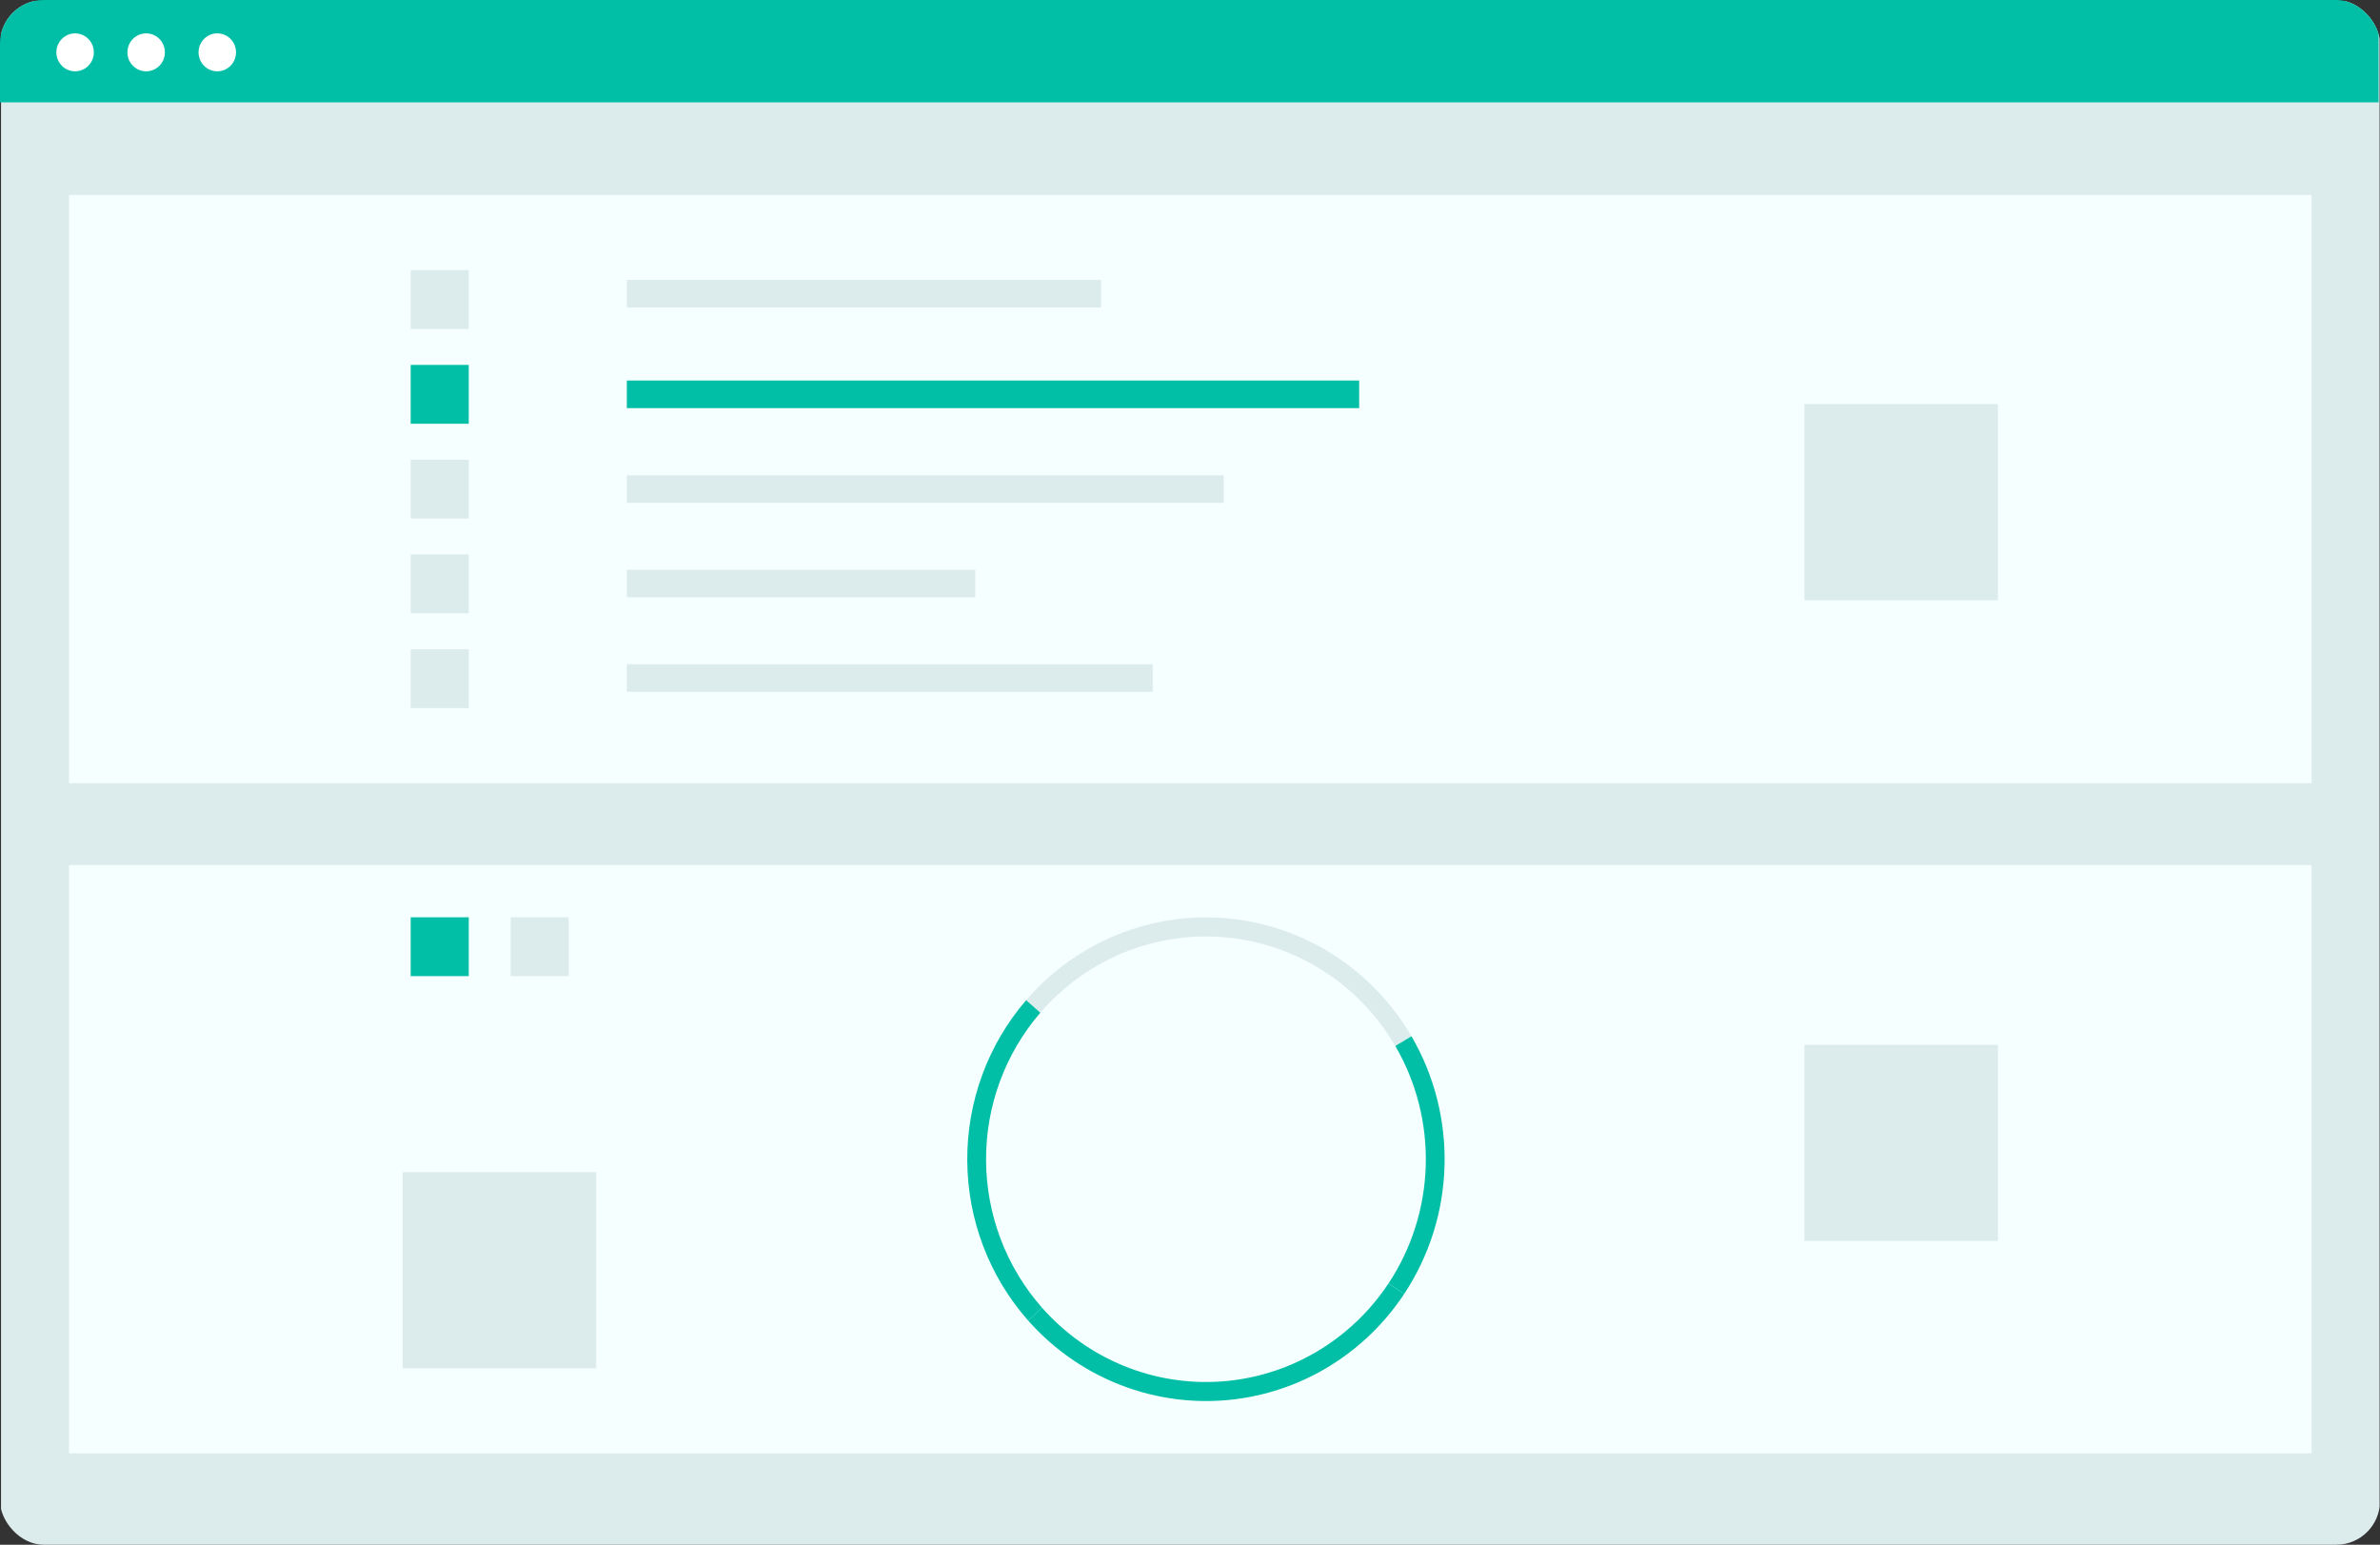 <svg width="436" height="283" viewBox="0 0 436 283" fill="none" xmlns="http://www.w3.org/2000/svg">
<rect x="0" y="0" width="436" height="283" fill="#333333" stroke="none"/>
<g clip-path="url(#clip0_425_3068)">
<path d="M435.925 0.25H0.188V283H435.925V0.25Z" fill="#DCEBEC"/>
<path d="M423.466 35.714H12.648V143.5H423.466V35.714Z" fill="#F5FFFF"/>
<path d="M201.707 51.283H114.828V56.336H201.707V51.283Z" fill="#DCEBEC"/>
<path d="M248.988 69.715H114.828V74.768H248.988V69.715Z" fill="#00BFA6"/>
<path d="M224.173 87.081H114.836V92.134H224.173V87.081Z" fill="#DCEBEC"/>
<path d="M178.665 104.381H114.836V109.434H178.665V104.381Z" fill="#DCEBEC"/>
<path d="M211.163 121.68H114.828V126.733H211.163V121.68Z" fill="#DCEBEC"/>
<path d="M85.873 49.487H75.234V60.266H85.873V49.487Z" fill="#DCEBEC"/>
<path d="M85.873 66.853H75.234V77.631H85.873V66.853Z" fill="#00BFA6"/>
<path d="M85.873 84.218H75.234V94.996H85.873V84.218Z" fill="#DCEBEC"/>
<path d="M85.873 101.583H75.234V112.362H85.873V101.583Z" fill="#DCEBEC"/>
<path d="M85.873 118.949H75.234V129.728H85.873V118.949Z" fill="#DCEBEC"/>
<path d="M366.015 74.038H330.555V109.967H366.015V74.038Z" fill="#DCEBEC"/>
<path d="M423.466 158.471H12.648V266.257H423.466V158.471Z" fill="#F5FFFF"/>
<path d="M104.193 168.051H93.555V178.829H104.193V168.051Z" fill="#DCEBEC"/>
<path d="M85.873 168.051H75.234V178.829H85.873V168.051Z" fill="#00BFA6"/>
<path d="M255.607 191.621C252.365 186.06 247.866 181.357 242.48 177.9C237.095 174.443 230.976 172.331 224.628 171.737C218.279 171.142 211.882 172.083 205.963 174.482C200.043 176.881 194.77 180.669 190.577 185.535L187.984 183.239C192.535 177.957 198.258 173.844 204.684 171.24C211.109 168.635 218.053 167.613 224.944 168.258C231.835 168.903 238.476 171.196 244.322 174.949C250.168 178.702 255.051 183.807 258.57 189.845L255.607 191.621Z" fill="#DCEBEC"/>
<path d="M257.232 237.063L254.375 235.117C258.607 228.722 260.968 221.245 261.187 213.549C261.405 205.853 259.472 198.252 255.61 191.621L258.572 189.844C262.766 197.042 264.865 205.295 264.628 213.65C264.391 222.005 261.827 230.121 257.232 237.063Z" fill="#00BFA6"/>
<path d="M188.343 241.923C181.227 233.87 177.262 223.459 177.196 212.65C177.13 201.841 180.967 191.381 187.985 183.239L190.577 185.535C184.113 193.035 180.578 202.671 180.639 212.629C180.7 222.586 184.352 232.177 190.908 239.596L188.343 241.923Z" fill="#00BFA6"/>
<path d="M220.92 256.678C214.772 256.673 208.694 255.357 203.081 252.815C197.469 250.273 192.447 246.561 188.344 241.923L190.908 239.596C195.002 244.229 200.086 247.854 205.773 250.193C211.46 252.532 217.599 253.523 223.722 253.091C229.845 252.659 235.79 250.815 241.102 247.7C246.414 244.584 250.953 240.281 254.373 235.117L257.23 237.063C253.233 243.102 247.829 248.051 241.497 251.472C235.164 254.893 228.097 256.681 220.92 256.678Z" fill="#00BFA6"/>
<path d="M366.015 191.406H330.555V227.335H366.015V191.406Z" fill="#DCEBEC"/>
<path d="M109.219 214.759H73.758V250.688H109.219V214.759Z" fill="#DCEBEC"/>
<path d="M435.737 0H0V18.756H435.737V0Z" fill="#00BFA6"/>
<path d="M13.759 13.065C15.654 13.065 17.19 11.509 17.19 9.589C17.19 7.669 15.654 6.113 13.759 6.113C11.864 6.113 10.328 7.669 10.328 9.589C10.328 11.509 11.864 13.065 13.759 13.065Z" fill="white"/>
<path d="M26.775 13.065C28.67 13.065 30.206 11.509 30.206 9.589C30.206 7.669 28.67 6.113 26.775 6.113C24.88 6.113 23.344 7.669 23.344 9.589C23.344 11.509 24.88 13.065 26.775 13.065Z" fill="white"/>
<path d="M39.806 13.065C41.701 13.065 43.237 11.509 43.237 9.589C43.237 7.669 41.701 6.113 39.806 6.113C37.911 6.113 36.375 7.669 36.375 9.589C36.375 11.509 37.911 13.065 39.806 13.065Z" fill="white"/>
</g>
<defs>
<clipPath id="clip0_425_3068">
<rect width="436" height="283" rx="8" fill="white"/>
</clipPath>
</defs>
</svg>
